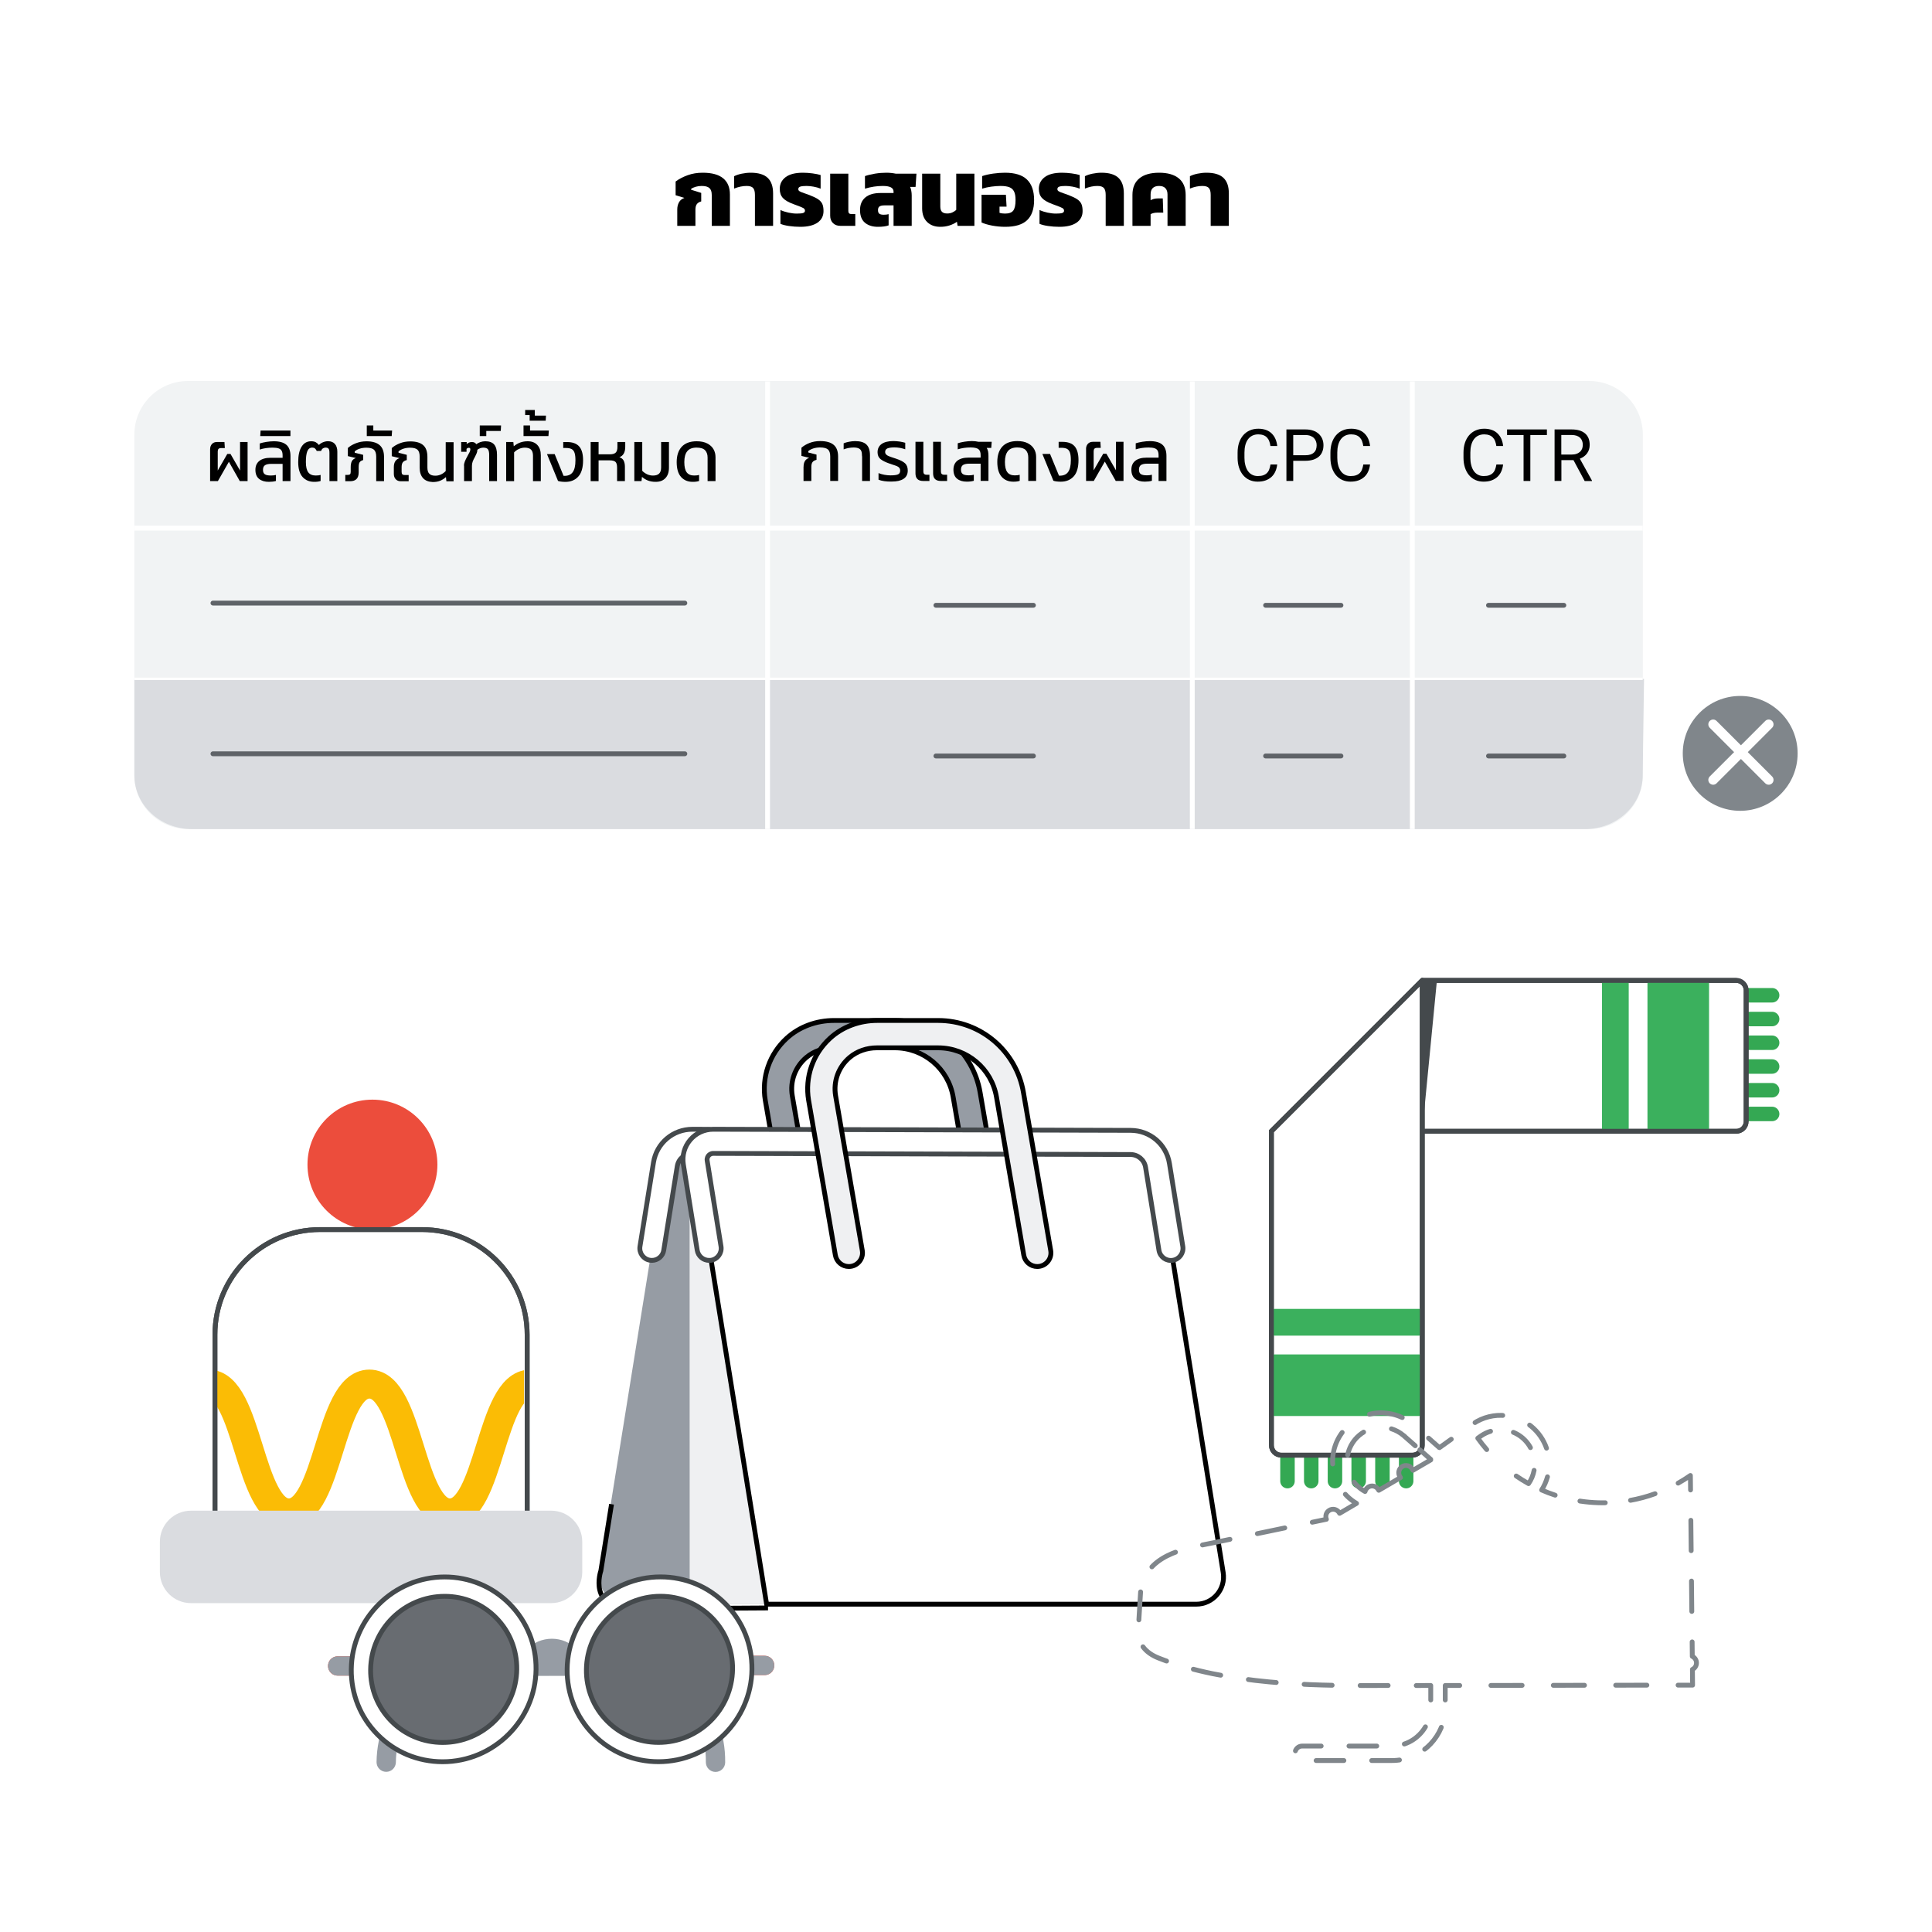 <?xml version="1.0" encoding="utf-8"?>
<!-- Generator: Adobe Illustrator 25.0.0, SVG Export Plug-In . SVG Version: 6.00 Build 0)  -->
<svg version="1.1" xmlns="http://www.w3.org/2000/svg" xmlns:xlink="http://www.w3.org/1999/xlink" x="0px" y="0px"
	 viewBox="0 0 400 400" style="enable-background:new 0 0 400 400;" xml:space="preserve">
<rect x="0" y="0" width="400" height="400" fill="#333333" stroke="none"/>
<style type="text/css">
	.st0{fill:#FFFFFF;stroke:#231F20;stroke-miterlimit:10;}
	.st1{fill:#F1F3F4;}
	.st2{fill:#DADCE0;}
	.st3{fill:none;stroke:#FFFFFF;stroke-miterlimit:10;}
	.st4{fill:none;stroke:#5F6368;stroke-linecap:round;stroke-linejoin:round;stroke-miterlimit:10;}
	.st5{fill:none;stroke:#FFFFFF;stroke-width:0.5;stroke-miterlimit:10;}
	.st6{fill:#80868B;}
	.st7{fill:none;stroke:#FFFFFF;stroke-width:2;stroke-linecap:round;stroke-linejoin:round;stroke-miterlimit:10;}
	.st8{fill:#E09108;}
	.st9{fill:#969CA4;stroke:#000000;stroke-miterlimit:10;}
	.st10{fill:#969CA4;}
	.st11{fill:#FFFFFF;stroke:#44494C;stroke-linecap:round;stroke-linejoin:round;stroke-miterlimit:10;}
	.st12{fill:#EFF0F2;}
	.st13{fill:#FFFFFF;stroke:#000000;stroke-miterlimit:10;}
	.st14{fill:#FBBC05;}
	.st15{fill:#EFF0F2;stroke:#000000;stroke-miterlimit:10;}
	.st16{fill:none;stroke:#000000;stroke-miterlimit:10;}
	.st17{fill:none;stroke:#34A853;stroke-width:3;stroke-linecap:round;stroke-linejoin:round;stroke-miterlimit:10;}
	.st18{fill:#3BB05D;}
	.st19{fill:none;stroke:#44494C;stroke-linecap:round;stroke-linejoin:round;stroke-miterlimit:10;}
	.st20{fill:#FFFFFF;}
	.st21{fill:#44494C;}
	.st22{fill:#EC4D3C;}
	.st23{clip-path:url(#SVGID_4_);}
	.st24{fill:none;stroke:#FBBC05;stroke-width:6;stroke-linecap:round;stroke-miterlimit:10;}
	.st25{fill:none;stroke:#EA4335;stroke-width:4;stroke-linecap:round;stroke-linejoin:round;stroke-miterlimit:10;}
	.st26{opacity:0.5;}
	.st27{fill:none;stroke:url(#SVGID_5_);stroke-width:4;stroke-linecap:round;stroke-linejoin:round;stroke-miterlimit:10;}
	.st28{fill:none;stroke:url(#SVGID_6_);stroke-width:4;stroke-linecap:round;stroke-linejoin:round;stroke-miterlimit:10;}
	.st29{fill:#686C71;}
	.st30{fill:none;stroke:#80868B;stroke-linecap:round;stroke-linejoin:round;}
	.st31{fill:none;stroke:#80868B;stroke-linecap:round;stroke-linejoin:round;stroke-dasharray:6.29,6.29;}
	.st32{fill:none;stroke:#80868B;stroke-linecap:round;stroke-linejoin:round;stroke-dasharray:5.263,5.263;}
	.st33{fill:none;stroke:#80868B;stroke-linecap:round;stroke-linejoin:round;stroke-dasharray:6.011,6.011;}
	.st34{fill:none;stroke:#80868B;stroke-linecap:round;stroke-linejoin:round;stroke-dasharray:6.943,6.943;}
	.st35{fill:none;stroke:#80868B;stroke-linecap:round;stroke-linejoin:round;stroke-dasharray:5.798,5.798;}
	.st36{fill:none;stroke:#80868B;stroke-linecap:round;stroke-linejoin:round;stroke-dasharray:5.754,5.754;}
	.st37{fill:none;stroke:#80868B;stroke-linecap:round;stroke-linejoin:round;stroke-dasharray:6.458,6.458;}
	.st38{fill:none;stroke:#80868B;stroke-linecap:round;stroke-linejoin:round;stroke-dasharray:4.839,4.839;}
	.st39{fill:none;stroke:#80868B;stroke-linecap:round;stroke-linejoin:round;stroke-dasharray:5.948,5.948;}
	.st40{clip-path:url(#SVGID_10_);}
	.st41{fill:none;stroke:url(#SVGID_11_);stroke-width:4;stroke-linecap:round;stroke-linejoin:round;stroke-miterlimit:10;}
	.st42{fill:none;stroke:url(#SVGID_12_);stroke-width:4;stroke-linecap:round;stroke-linejoin:round;stroke-miterlimit:10;}
	.st43{clip-path:url(#SVGID_16_);}
	.st44{fill:none;stroke:url(#SVGID_17_);stroke-width:4;stroke-linecap:round;stroke-linejoin:round;stroke-miterlimit:10;}
	.st45{fill:none;stroke:url(#SVGID_18_);stroke-width:4;stroke-linecap:round;stroke-linejoin:round;stroke-miterlimit:10;}
	.st46{clip-path:url(#SVGID_22_);}
	.st47{fill:none;stroke:url(#SVGID_23_);stroke-width:4;stroke-linecap:round;stroke-linejoin:round;stroke-miterlimit:10;}
	.st48{fill:none;stroke:url(#SVGID_24_);stroke-width:4;stroke-linecap:round;stroke-linejoin:round;stroke-miterlimit:10;}
	.st49{clip-path:url(#SVGID_28_);}
	.st50{fill:none;stroke:url(#SVGID_29_);stroke-width:4;stroke-linecap:round;stroke-linejoin:round;stroke-miterlimit:10;}
	.st51{fill:none;stroke:url(#SVGID_30_);stroke-width:4;stroke-linecap:round;stroke-linejoin:round;stroke-miterlimit:10;}
	.st52{clip-path:url(#SVGID_34_);}
	.st53{fill:none;stroke:url(#SVGID_35_);stroke-width:4;stroke-linecap:round;stroke-linejoin:round;stroke-miterlimit:10;}
	.st54{fill:none;stroke:url(#SVGID_36_);stroke-width:4;stroke-linecap:round;stroke-linejoin:round;stroke-miterlimit:10;}
	.st55{clip-path:url(#SVGID_40_);}
	.st56{fill:none;stroke:url(#SVGID_41_);stroke-width:4;stroke-linecap:round;stroke-linejoin:round;stroke-miterlimit:10;}
	.st57{fill:none;stroke:url(#SVGID_42_);stroke-width:4;stroke-linecap:round;stroke-linejoin:round;stroke-miterlimit:10;}
	.st58{clip-path:url(#SVGID_46_);}
	.st59{fill:none;stroke:url(#SVGID_47_);stroke-width:4;stroke-linecap:round;stroke-linejoin:round;stroke-miterlimit:10;}
	.st60{fill:none;stroke:url(#SVGID_48_);stroke-width:4;stroke-linecap:round;stroke-linejoin:round;stroke-miterlimit:10;}
	.st61{clip-path:url(#SVGID_52_);}
	.st62{fill:none;stroke:url(#SVGID_53_);stroke-width:4;stroke-linecap:round;stroke-linejoin:round;stroke-miterlimit:10;}
	.st63{fill:none;stroke:url(#SVGID_54_);stroke-width:4;stroke-linecap:round;stroke-linejoin:round;stroke-miterlimit:10;}
	.st64{clip-path:url(#SVGID_58_);}
	.st65{fill:none;stroke:url(#SVGID_59_);stroke-width:4;stroke-linecap:round;stroke-linejoin:round;stroke-miterlimit:10;}
	.st66{fill:none;stroke:url(#SVGID_60_);stroke-width:4;stroke-linecap:round;stroke-linejoin:round;stroke-miterlimit:10;}
	.st67{clip-path:url(#SVGID_64_);}
	.st68{fill:none;stroke:url(#SVGID_65_);stroke-width:4;stroke-linecap:round;stroke-linejoin:round;stroke-miterlimit:10;}
	.st69{fill:none;stroke:url(#SVGID_66_);stroke-width:4;stroke-linecap:round;stroke-linejoin:round;stroke-miterlimit:10;}
	.st70{clip-path:url(#SVGID_70_);}
	.st71{fill:none;stroke:url(#SVGID_71_);stroke-width:4;stroke-linecap:round;stroke-linejoin:round;stroke-miterlimit:10;}
	.st72{fill:none;stroke:url(#SVGID_72_);stroke-width:4;stroke-linecap:round;stroke-linejoin:round;stroke-miterlimit:10;}
	.st73{clip-path:url(#SVGID_76_);}
	.st74{fill:none;stroke:url(#SVGID_77_);stroke-width:4;stroke-linecap:round;stroke-linejoin:round;stroke-miterlimit:10;}
	.st75{fill:none;stroke:url(#SVGID_78_);stroke-width:4;stroke-linecap:round;stroke-linejoin:round;stroke-miterlimit:10;}
	.st76{clip-path:url(#SVGID_82_);}
	.st77{fill:none;stroke:url(#SVGID_83_);stroke-width:4;stroke-linecap:round;stroke-linejoin:round;stroke-miterlimit:10;}
	.st78{fill:none;stroke:url(#SVGID_84_);stroke-width:4;stroke-linecap:round;stroke-linejoin:round;stroke-miterlimit:10;}
	.st79{clip-path:url(#SVGID_88_);}
	.st80{fill:none;stroke:url(#SVGID_89_);stroke-width:4;stroke-linecap:round;stroke-linejoin:round;stroke-miterlimit:10;}
	.st81{fill:none;stroke:url(#SVGID_90_);stroke-width:4;stroke-linecap:round;stroke-linejoin:round;stroke-miterlimit:10;}
	.st82{clip-path:url(#SVGID_94_);}
	.st83{fill:none;stroke:url(#SVGID_95_);stroke-width:4;stroke-linecap:round;stroke-linejoin:round;stroke-miterlimit:10;}
	.st84{fill:none;stroke:url(#SVGID_96_);stroke-width:4;stroke-linecap:round;stroke-linejoin:round;stroke-miterlimit:10;}
	.st85{clip-path:url(#SVGID_100_);}
	.st86{fill:none;stroke:url(#SVGID_101_);stroke-width:4;stroke-linecap:round;stroke-linejoin:round;stroke-miterlimit:10;}
	.st87{fill:none;stroke:url(#SVGID_102_);stroke-width:4;stroke-linecap:round;stroke-linejoin:round;stroke-miterlimit:10;}
	.st88{clip-path:url(#SVGID_106_);}
	.st89{fill:none;stroke:url(#SVGID_107_);stroke-width:4;stroke-linecap:round;stroke-linejoin:round;stroke-miterlimit:10;}
	.st90{fill:none;stroke:url(#SVGID_108_);stroke-width:4;stroke-linecap:round;stroke-linejoin:round;stroke-miterlimit:10;}
	.st91{clip-path:url(#SVGID_112_);}
	.st92{fill:none;stroke:url(#SVGID_113_);stroke-width:4;stroke-linecap:round;stroke-linejoin:round;stroke-miterlimit:10;}
	.st93{fill:none;stroke:url(#SVGID_114_);stroke-width:4;stroke-linecap:round;stroke-linejoin:round;stroke-miterlimit:10;}
	.st94{clip-path:url(#SVGID_118_);}
	.st95{fill:none;stroke:url(#SVGID_119_);stroke-width:4;stroke-linecap:round;stroke-linejoin:round;stroke-miterlimit:10;}
	.st96{fill:none;stroke:url(#SVGID_120_);stroke-width:4;stroke-linecap:round;stroke-linejoin:round;stroke-miterlimit:10;}
	.st97{clip-path:url(#SVGID_124_);}
	.st98{fill:none;stroke:url(#SVGID_125_);stroke-width:4;stroke-linecap:round;stroke-linejoin:round;stroke-miterlimit:10;}
	.st99{fill:none;stroke:url(#SVGID_126_);stroke-width:4;stroke-linecap:round;stroke-linejoin:round;stroke-miterlimit:10;}
	.st100{clip-path:url(#SVGID_130_);}
	.st101{fill:none;stroke:url(#SVGID_131_);stroke-width:4;stroke-linecap:round;stroke-linejoin:round;stroke-miterlimit:10;}
	.st102{fill:none;stroke:url(#SVGID_132_);stroke-width:4;stroke-linecap:round;stroke-linejoin:round;stroke-miterlimit:10;}
	.st103{clip-path:url(#SVGID_136_);}
	.st104{fill:none;stroke:url(#SVGID_137_);stroke-width:4;stroke-linecap:round;stroke-linejoin:round;stroke-miterlimit:10;}
	.st105{fill:none;stroke:url(#SVGID_138_);stroke-width:4;stroke-linecap:round;stroke-linejoin:round;stroke-miterlimit:10;}
	.st106{clip-path:url(#SVGID_142_);}
	.st107{fill:none;stroke:url(#SVGID_143_);stroke-width:4;stroke-linecap:round;stroke-linejoin:round;stroke-miterlimit:10;}
	.st108{fill:none;stroke:url(#SVGID_144_);stroke-width:4;stroke-linecap:round;stroke-linejoin:round;stroke-miterlimit:10;}
	.st109{clip-path:url(#SVGID_148_);}
	.st110{fill:none;stroke:url(#SVGID_149_);stroke-width:4;stroke-linecap:round;stroke-linejoin:round;stroke-miterlimit:10;}
	.st111{fill:none;stroke:url(#SVGID_150_);stroke-width:4;stroke-linecap:round;stroke-linejoin:round;stroke-miterlimit:10;}
	.st112{clip-path:url(#SVGID_154_);}
	.st113{fill:none;stroke:url(#SVGID_155_);stroke-width:4;stroke-linecap:round;stroke-linejoin:round;stroke-miterlimit:10;}
	.st114{fill:none;stroke:url(#SVGID_156_);stroke-width:4;stroke-linecap:round;stroke-linejoin:round;stroke-miterlimit:10;}
	.st115{clip-path:url(#SVGID_160_);}
	.st116{fill:none;stroke:url(#SVGID_161_);stroke-width:4;stroke-linecap:round;stroke-linejoin:round;stroke-miterlimit:10;}
	.st117{fill:none;stroke:url(#SVGID_162_);stroke-width:4;stroke-linecap:round;stroke-linejoin:round;stroke-miterlimit:10;}
	.st118{clip-path:url(#SVGID_166_);}
	.st119{fill:none;stroke:url(#SVGID_167_);stroke-width:4;stroke-linecap:round;stroke-linejoin:round;stroke-miterlimit:10;}
	.st120{fill:none;stroke:url(#SVGID_168_);stroke-width:4;stroke-linecap:round;stroke-linejoin:round;stroke-miterlimit:10;}
	.st121{clip-path:url(#SVGID_172_);}
	.st122{fill:none;stroke:url(#SVGID_173_);stroke-width:4;stroke-linecap:round;stroke-linejoin:round;stroke-miterlimit:10;}
	.st123{fill:none;stroke:url(#SVGID_174_);stroke-width:4;stroke-linecap:round;stroke-linejoin:round;stroke-miterlimit:10;}
	.st124{clip-path:url(#SVGID_178_);}
	.st125{fill:none;stroke:url(#SVGID_179_);stroke-width:4;stroke-linecap:round;stroke-linejoin:round;stroke-miterlimit:10;}
	.st126{fill:none;stroke:url(#SVGID_180_);stroke-width:4;stroke-linecap:round;stroke-linejoin:round;stroke-miterlimit:10;}
	.st127{clip-path:url(#SVGID_184_);}
	.st128{fill:none;stroke:url(#SVGID_185_);stroke-width:4;stroke-linecap:round;stroke-linejoin:round;stroke-miterlimit:10;}
	.st129{fill:none;stroke:url(#SVGID_186_);stroke-width:4;stroke-linecap:round;stroke-linejoin:round;stroke-miterlimit:10;}
	.st130{clip-path:url(#SVGID_190_);}
	.st131{fill:none;stroke:url(#SVGID_191_);stroke-width:4;stroke-linecap:round;stroke-linejoin:round;stroke-miterlimit:10;}
	.st132{fill:none;stroke:url(#SVGID_192_);stroke-width:4;stroke-linecap:round;stroke-linejoin:round;stroke-miterlimit:10;}
	.st133{clip-path:url(#SVGID_196_);}
	.st134{fill:none;stroke:url(#SVGID_197_);stroke-width:4;stroke-linecap:round;stroke-linejoin:round;stroke-miterlimit:10;}
	.st135{fill:none;stroke:url(#SVGID_198_);stroke-width:4;stroke-linecap:round;stroke-linejoin:round;stroke-miterlimit:10;}
	.st136{clip-path:url(#SVGID_202_);}
	.st137{fill:none;stroke:url(#SVGID_203_);stroke-width:4;stroke-linecap:round;stroke-linejoin:round;stroke-miterlimit:10;}
	.st138{fill:none;stroke:url(#SVGID_204_);stroke-width:4;stroke-linecap:round;stroke-linejoin:round;stroke-miterlimit:10;}
	.st139{clip-path:url(#SVGID_208_);}
	.st140{fill:none;stroke:url(#SVGID_209_);stroke-width:4;stroke-linecap:round;stroke-linejoin:round;stroke-miterlimit:10;}
	.st141{fill:none;stroke:url(#SVGID_210_);stroke-width:4;stroke-linecap:round;stroke-linejoin:round;stroke-miterlimit:10;}
	.st142{clip-path:url(#SVGID_214_);}
	.st143{fill:none;stroke:url(#SVGID_215_);stroke-width:4;stroke-linecap:round;stroke-linejoin:round;stroke-miterlimit:10;}
	.st144{fill:none;stroke:url(#SVGID_216_);stroke-width:4;stroke-linecap:round;stroke-linejoin:round;stroke-miterlimit:10;}
	.st145{clip-path:url(#SVGID_220_);}
	.st146{fill:none;stroke:url(#SVGID_221_);stroke-width:4;stroke-linecap:round;stroke-linejoin:round;stroke-miterlimit:10;}
	.st147{fill:none;stroke:url(#SVGID_222_);stroke-width:4;stroke-linecap:round;stroke-linejoin:round;stroke-miterlimit:10;}
	.st148{clip-path:url(#SVGID_226_);}
	.st149{fill:none;stroke:url(#SVGID_227_);stroke-width:4;stroke-linecap:round;stroke-linejoin:round;stroke-miterlimit:10;}
	.st150{fill:none;stroke:url(#SVGID_228_);stroke-width:4;stroke-linecap:round;stroke-linejoin:round;stroke-miterlimit:10;}
	.st151{clip-path:url(#SVGID_232_);}
	.st152{fill:none;stroke:url(#SVGID_233_);stroke-width:4;stroke-linecap:round;stroke-linejoin:round;stroke-miterlimit:10;}
	.st153{fill:none;stroke:url(#SVGID_234_);stroke-width:4;stroke-linecap:round;stroke-linejoin:round;stroke-miterlimit:10;}
	.st154{clip-path:url(#SVGID_238_);}
	.st155{fill:none;stroke:url(#SVGID_239_);stroke-width:4;stroke-linecap:round;stroke-linejoin:round;stroke-miterlimit:10;}
	.st156{fill:none;stroke:url(#SVGID_240_);stroke-width:4;stroke-linecap:round;stroke-linejoin:round;stroke-miterlimit:10;}
	.st157{clip-path:url(#SVGID_244_);}
	.st158{fill:none;stroke:url(#SVGID_245_);stroke-width:4;stroke-linecap:round;stroke-linejoin:round;stroke-miterlimit:10;}
	.st159{fill:none;stroke:url(#SVGID_246_);stroke-width:4;stroke-linecap:round;stroke-linejoin:round;stroke-miterlimit:10;}
	.st160{clip-path:url(#SVGID_250_);}
	.st161{fill:none;stroke:url(#SVGID_251_);stroke-width:4;stroke-linecap:round;stroke-linejoin:round;stroke-miterlimit:10;}
	.st162{fill:none;stroke:url(#SVGID_252_);stroke-width:4;stroke-linecap:round;stroke-linejoin:round;stroke-miterlimit:10;}
	.st163{clip-path:url(#SVGID_256_);}
	.st164{fill:none;stroke:url(#SVGID_257_);stroke-width:4;stroke-linecap:round;stroke-linejoin:round;stroke-miterlimit:10;}
	.st165{fill:none;stroke:url(#SVGID_258_);stroke-width:4;stroke-linecap:round;stroke-linejoin:round;stroke-miterlimit:10;}
	.st166{clip-path:url(#SVGID_262_);}
	.st167{fill:none;stroke:url(#SVGID_263_);stroke-width:4;stroke-linecap:round;stroke-linejoin:round;stroke-miterlimit:10;}
	.st168{fill:none;stroke:url(#SVGID_264_);stroke-width:4;stroke-linecap:round;stroke-linejoin:round;stroke-miterlimit:10;}
	.st169{clip-path:url(#SVGID_268_);}
	.st170{fill:none;stroke:url(#SVGID_269_);stroke-width:4;stroke-linecap:round;stroke-linejoin:round;stroke-miterlimit:10;}
	.st171{fill:none;stroke:url(#SVGID_270_);stroke-width:4;stroke-linecap:round;stroke-linejoin:round;stroke-miterlimit:10;}
</style>
<g id="Layer_2">
	<rect x="-10" y="-10" class="st0" width="420" height="420"/>
</g>
<g id="Layer_1">
	<g>
		<g>
			<path class="st1" d="M329.02,171.65H38.93c-6.13,0-11.11-4.97-11.11-11.11V89.99c0-6.13,4.97-11.11,11.11-11.11h290.09
				c6.13,0,11.11,4.97,11.11,11.11v70.56C340.12,166.68,335.15,171.65,329.02,171.65z"/>
			<path class="st2" d="M340.1,160.55c0,6.13-5.36,11.11-11.97,11.11H39.79c-6.61,0-11.97-4.97-11.97-11.11v-20h312.56L340.1,160.55
				z"/>
			<g>
				<g>
					<path d="M311.2,96.19c-0.06,0.5-0.18,0.97-0.37,1.4c-0.19,0.43-0.45,0.81-0.78,1.12c-0.33,0.31-0.74,0.56-1.21,0.74
						c-0.48,0.18-1.04,0.27-1.68,0.27c-0.63,0-1.2-0.12-1.71-0.35s-0.95-0.57-1.31-1c-0.36-0.43-0.64-0.95-0.84-1.56
						c-0.2-0.61-0.3-1.28-0.3-2.03v-1.07c0-0.75,0.1-1.42,0.3-2.03c0.2-0.61,0.49-1.13,0.86-1.56c0.37-0.43,0.82-0.77,1.35-1
						c0.53-0.24,1.12-0.36,1.78-0.36c0.6,0,1.13,0.09,1.6,0.26s0.86,0.42,1.18,0.74c0.32,0.31,0.58,0.69,0.77,1.13
						s0.31,0.92,0.37,1.45h-1.41c-0.05-0.37-0.14-0.71-0.25-1c-0.11-0.3-0.27-0.55-0.47-0.76c-0.2-0.21-0.44-0.37-0.74-0.48
						s-0.64-0.17-1.05-0.17c-0.47,0-0.89,0.09-1.25,0.27c-0.36,0.18-0.66,0.44-0.9,0.77c-0.24,0.33-0.42,0.73-0.54,1.19
						c-0.12,0.47-0.18,0.98-0.18,1.54v1.08c0,0.52,0.05,1.01,0.17,1.47c0.11,0.46,0.28,0.86,0.5,1.2c0.22,0.34,0.51,0.62,0.86,0.81
						c0.35,0.2,0.76,0.3,1.23,0.3c0.45,0,0.83-0.05,1.13-0.16c0.31-0.11,0.56-0.26,0.77-0.47c0.2-0.2,0.36-0.45,0.47-0.75
						c0.11-0.29,0.2-0.63,0.26-1.01H311.2z"/>
					<path d="M320.27,90.07h-3.43v9.51h-1.4v-9.51h-3.42v-1.16h8.25V90.07z"/>
					<path d="M325.77,95.26h-2.5v4.31h-1.41V88.91h3.53c1.2,0,2.12,0.27,2.77,0.82c0.65,0.55,0.97,1.34,0.97,2.39
						c0,0.66-0.18,1.24-0.54,1.74c-0.36,0.49-0.86,0.86-1.5,1.11l2.51,4.53v0.09h-1.51L325.77,95.26z M323.26,94.11h2.16
						c0.38,0,0.71-0.05,1-0.16c0.29-0.1,0.52-0.25,0.71-0.42s0.33-0.39,0.43-0.63c0.09-0.24,0.14-0.5,0.14-0.78
						c0-0.31-0.04-0.59-0.14-0.84c-0.09-0.25-0.23-0.47-0.42-0.65s-0.43-0.32-0.72-0.42s-0.64-0.15-1.05-0.15h-2.12V94.11z"/>
				</g>
			</g>
			<line class="st3" x1="27.82" y1="109.35" x2="340.1" y2="109.35"/>
			<line class="st3" x1="292.4" y1="78.98" x2="292.4" y2="171.65"/>
			<g>
				<g>
					<path d="M264.43,96.19c-0.06,0.5-0.18,0.97-0.37,1.4c-0.19,0.43-0.45,0.81-0.78,1.12c-0.33,0.31-0.74,0.56-1.21,0.74
						c-0.48,0.18-1.04,0.27-1.68,0.27c-0.63,0-1.2-0.12-1.71-0.35s-0.95-0.57-1.31-1c-0.36-0.43-0.64-0.95-0.84-1.56
						c-0.2-0.61-0.3-1.28-0.3-2.03v-1.07c0-0.75,0.1-1.42,0.3-2.03c0.2-0.61,0.49-1.13,0.86-1.56c0.37-0.43,0.82-0.77,1.35-1
						c0.53-0.24,1.12-0.36,1.78-0.36c0.6,0,1.13,0.09,1.6,0.26s0.86,0.42,1.18,0.74c0.32,0.31,0.58,0.69,0.77,1.13
						s0.31,0.92,0.37,1.45h-1.41c-0.05-0.37-0.14-0.71-0.25-1c-0.11-0.3-0.27-0.55-0.47-0.76c-0.2-0.21-0.44-0.37-0.74-0.48
						s-0.64-0.17-1.05-0.17c-0.47,0-0.89,0.09-1.25,0.27c-0.36,0.18-0.66,0.44-0.9,0.77c-0.24,0.33-0.42,0.73-0.54,1.19
						c-0.12,0.47-0.18,0.98-0.18,1.54v1.08c0,0.52,0.05,1.01,0.17,1.47c0.11,0.46,0.28,0.86,0.5,1.2c0.22,0.34,0.51,0.62,0.86,0.81
						c0.35,0.2,0.76,0.3,1.23,0.3c0.45,0,0.83-0.05,1.13-0.16c0.31-0.11,0.56-0.26,0.77-0.47c0.2-0.2,0.36-0.45,0.47-0.75
						c0.11-0.29,0.2-0.63,0.26-1.01H264.43z"/>
					<path d="M267.75,95.4v4.17h-1.41V88.91h3.93c0.61,0,1.14,0.08,1.6,0.24c0.46,0.16,0.85,0.39,1.17,0.68
						c0.31,0.29,0.55,0.64,0.72,1.03c0.16,0.4,0.25,0.83,0.25,1.31c0,0.51-0.08,0.97-0.25,1.37c-0.16,0.4-0.4,0.74-0.72,1.01
						c-0.32,0.27-0.71,0.48-1.17,0.63c-0.46,0.14-1,0.22-1.6,0.22H267.75z M267.75,94.25h2.53c0.41,0,0.76-0.05,1.06-0.15
						c0.29-0.1,0.54-0.25,0.72-0.43c0.19-0.18,0.33-0.4,0.41-0.65s0.13-0.53,0.13-0.83c0-0.27-0.04-0.54-0.13-0.79
						c-0.09-0.26-0.23-0.48-0.41-0.68c-0.19-0.2-0.43-0.35-0.72-0.47c-0.3-0.12-0.65-0.18-1.06-0.18h-2.53V94.25z"/>
					<path d="M283.65,96.19c-0.06,0.5-0.18,0.97-0.37,1.4c-0.19,0.43-0.45,0.81-0.78,1.12c-0.33,0.31-0.74,0.56-1.21,0.74
						c-0.48,0.18-1.04,0.27-1.68,0.27c-0.63,0-1.2-0.12-1.71-0.35s-0.95-0.57-1.31-1c-0.36-0.43-0.64-0.95-0.84-1.56
						c-0.2-0.61-0.3-1.28-0.3-2.03v-1.07c0-0.75,0.1-1.42,0.3-2.03c0.2-0.61,0.49-1.13,0.86-1.56c0.37-0.43,0.82-0.77,1.35-1
						c0.53-0.24,1.12-0.36,1.78-0.36c0.6,0,1.13,0.09,1.6,0.26s0.86,0.42,1.18,0.74c0.32,0.31,0.58,0.69,0.77,1.13
						s0.31,0.92,0.37,1.45h-1.41c-0.05-0.37-0.14-0.71-0.25-1c-0.11-0.3-0.27-0.55-0.47-0.76c-0.2-0.21-0.44-0.37-0.74-0.48
						s-0.64-0.17-1.05-0.17c-0.47,0-0.89,0.09-1.25,0.27c-0.36,0.18-0.66,0.44-0.9,0.77c-0.24,0.33-0.42,0.73-0.54,1.19
						c-0.12,0.47-0.18,0.98-0.18,1.54v1.08c0,0.52,0.05,1.01,0.17,1.47c0.11,0.46,0.28,0.86,0.5,1.2c0.22,0.34,0.51,0.62,0.86,0.81
						c0.35,0.2,0.76,0.3,1.23,0.3c0.45,0,0.83-0.05,1.13-0.16c0.31-0.11,0.56-0.26,0.77-0.47c0.2-0.2,0.36-0.45,0.47-0.75
						c0.11-0.29,0.2-0.63,0.26-1.01H283.65z"/>
				</g>
			</g>
			<line class="st3" x1="246.85" y1="78.98" x2="246.85" y2="171.65"/>
			<g>
				<g>
					<path d="M166.37,96.65c0-1,0.39-1.62,1.18-1.86l-1.62-0.4V92.7c0.45-0.4,1.01-0.73,1.67-0.99s1.4-0.39,2.21-0.39
						c1.23,0,2.16,0.25,2.78,0.77c0.62,0.51,0.93,1.33,0.93,2.46v5.02h-1.63V94.5c0-0.69-0.16-1.17-0.48-1.45
						c-0.32-0.27-0.87-0.41-1.65-0.41c-0.49,0-0.95,0.07-1.39,0.21c-0.43,0.14-0.78,0.33-1.03,0.56v0.27l1.71,0.44v1.08
						c-0.39,0.1-0.67,0.26-0.83,0.48c-0.16,0.22-0.24,0.55-0.24,0.99v2.91h-1.62V96.65z"/>
					<path d="M178.47,94.47c0-0.44-0.04-0.79-0.13-1.04s-0.26-0.45-0.52-0.58c-0.25-0.13-0.62-0.2-1.1-0.2
						c-0.32,0-0.67,0.04-1.04,0.1c-0.38,0.07-0.71,0.17-1.01,0.29v-1.26c0.31-0.13,0.68-0.24,1.11-0.32
						c0.43-0.08,0.85-0.13,1.26-0.13c1.08,0,1.86,0.23,2.35,0.71s0.73,1.21,0.73,2.23v5.31h-1.63V94.47z"/>
					<path d="M183.1,99.62c-0.5-0.07-0.9-0.17-1.21-0.3v-1.37c0.37,0.15,0.78,0.27,1.21,0.35c0.44,0.08,0.86,0.12,1.25,0.12
						c0.73,0,1.25-0.06,1.56-0.2c0.31-0.13,0.46-0.39,0.46-0.78c0-0.24-0.06-0.43-0.18-0.58c-0.12-0.15-0.28-0.26-0.49-0.35
						s-0.54-0.2-0.98-0.34l-0.58-0.2c-0.82-0.28-1.43-0.59-1.84-0.92c-0.41-0.33-0.61-0.81-0.61-1.42c0-0.73,0.28-1.3,0.83-1.7
						c0.55-0.4,1.36-0.61,2.43-0.61c0.44,0,0.88,0.04,1.33,0.1c0.45,0.07,0.83,0.16,1.14,0.25v1.35c-0.32-0.12-0.68-0.21-1.09-0.29
						c-0.4-0.07-0.79-0.1-1.15-0.1c-0.63,0-1.11,0.07-1.43,0.2c-0.32,0.14-0.49,0.38-0.49,0.74c0,0.21,0.07,0.38,0.2,0.52
						c0.13,0.14,0.32,0.26,0.55,0.35c0.23,0.1,0.58,0.22,1.07,0.38l0.43,0.14c0.86,0.29,1.48,0.61,1.86,0.95
						c0.38,0.35,0.57,0.85,0.57,1.51c0,0.77-0.29,1.34-0.87,1.72c-0.58,0.38-1.39,0.56-2.43,0.56
						C184.11,99.72,183.59,99.69,183.1,99.62z"/>
					<path d="M189.54,98.01v-6.54h1.63v6.14c0,0.23,0.05,0.4,0.16,0.51c0.11,0.11,0.27,0.17,0.5,0.17h0.6v1.29h-1.32
						C190.07,99.57,189.54,99.05,189.54,98.01z M193.19,98.01v-6.54h1.62v6.14c0,0.23,0.05,0.4,0.16,0.51
						c0.11,0.11,0.27,0.17,0.5,0.17h0.62v1.29h-1.32C193.71,99.57,193.19,99.05,193.19,98.01z"/>
					<path d="M198.16,99.12c-0.5-0.4-0.76-1.02-0.76-1.88c0-0.8,0.27-1.42,0.8-1.85c0.54-0.43,1.32-0.65,2.35-0.65h2.48v-0.51
						c0-0.59-0.15-1-0.46-1.24c-0.3-0.23-0.85-0.35-1.64-0.35c-0.95,0-1.83,0.13-2.64,0.39v-1.26c0.41-0.13,0.88-0.24,1.39-0.32
						c0.52-0.08,1.03-0.13,1.53-0.13c0.48,0,0.95,0.05,1.39,0.15h2.72l-0.09,1.27h-0.94c0.13,0.21,0.22,0.45,0.28,0.71
						c0.05,0.26,0.08,0.57,0.08,0.92v5.19h-1.62V96h-2.39c-0.57,0-0.99,0.1-1.27,0.28c-0.27,0.19-0.41,0.51-0.41,0.96
						c0,0.43,0.12,0.73,0.38,0.91c0.25,0.18,0.67,0.26,1.26,0.26c0.41,0,0.75-0.04,1.02-0.12v1.25c-0.41,0.12-0.9,0.18-1.46,0.18
						C199.33,99.72,198.66,99.52,198.16,99.12z"/>
					<path d="M207.38,98.71c-0.6-0.68-0.9-1.7-0.9-3.07c0-1.37,0.35-2.43,1.05-3.19c0.7-0.75,1.73-1.13,3.09-1.13
						c0.88,0,1.61,0.15,2.2,0.46s1.01,0.71,1.29,1.2c0.28,0.49,0.41,1.04,0.41,1.64v4.95h-1.63V94.7c0-0.65-0.18-1.15-0.53-1.52
						c-0.36-0.36-0.94-0.54-1.76-0.54c-0.87,0-1.51,0.25-1.92,0.75c-0.41,0.5-0.62,1.25-0.62,2.25c0,0.99,0.17,1.7,0.5,2.13
						c0.33,0.43,0.84,0.65,1.52,0.65c0.46,0,0.8-0.04,1.04-0.12v1.25c-0.34,0.12-0.78,0.18-1.32,0.18
						C208.78,99.72,207.98,99.39,207.38,98.71z"/>
					<path d="M218.09,99.53l-2.28-5.55h1.59l1.85,4.5c0.85,0.04,1.47-0.2,1.87-0.73c0.39-0.53,0.59-1.35,0.59-2.48
						c0-0.66-0.06-1.17-0.18-1.54c-0.12-0.37-0.32-0.63-0.6-0.79c-0.28-0.15-0.67-0.23-1.18-0.23h-0.57v-1.23h0.78
						c1.15,0,1.99,0.31,2.53,0.92c0.53,0.62,0.8,1.57,0.8,2.86c0,1.52-0.33,2.65-1,3.38s-1.56,1.09-2.69,1.09
						C218.95,99.72,218.45,99.66,218.09,99.53z"/>
					<path d="M224.85,92.99c0-0.45,0.12-0.81,0.38-1.1c0.25-0.28,0.6-0.42,1.05-0.42h1.54l0.08,1.26h-0.78
						c-0.25,0-0.43,0.06-0.53,0.17c-0.11,0.12-0.16,0.3-0.16,0.56v3.92l1.98-3.44h0.66l1.98,3.44v-5.91h1.56v8.1H231l-2.26-4
						l-2.28,4h-1.6V92.99z"/>
					<path d="M235,99.12c-0.5-0.4-0.76-1.03-0.76-1.87c0-0.8,0.27-1.42,0.81-1.85c0.54-0.43,1.32-0.65,2.34-0.65h2.48v-0.51
						c0-0.4-0.07-0.71-0.2-0.95c-0.13-0.23-0.34-0.39-0.65-0.49c-0.3-0.1-0.71-0.15-1.24-0.15c-0.95,0-1.83,0.13-2.64,0.39v-1.26
						c0.41-0.13,0.87-0.24,1.39-0.32c0.51-0.08,1.02-0.13,1.52-0.13c1.18,0,2.05,0.25,2.61,0.74c0.56,0.49,0.84,1.27,0.84,2.32v5.19
						h-1.63V96h-2.37c-0.58,0-1.01,0.1-1.28,0.28c-0.27,0.19-0.41,0.51-0.41,0.96c0,0.43,0.12,0.73,0.38,0.91
						c0.25,0.18,0.67,0.26,1.26,0.26c0.4,0,0.75-0.04,1.04-0.12v1.25c-0.43,0.12-0.92,0.18-1.47,0.18
						C236.17,99.72,235.5,99.52,235,99.12z"/>
				</g>
			</g>
			<line class="st3" x1="158.92" y1="78.98" x2="158.92" y2="171.65"/>
			<g>
				<g>
					<path d="M43.5,93.03c0-0.45,0.12-0.81,0.38-1.1c0.25-0.28,0.6-0.42,1.05-0.42h1.54l0.08,1.26h-0.78
						c-0.25,0-0.43,0.06-0.53,0.17c-0.11,0.12-0.16,0.3-0.16,0.56v3.92l1.98-3.44h0.66l1.98,3.44v-5.91h1.56v8.1h-1.61l-2.26-4
						l-2.28,4H43.5V93.03z"/>
					<path d="M53.64,99.15c-0.5-0.4-0.76-1.03-0.76-1.87c0-0.8,0.27-1.42,0.81-1.85c0.54-0.43,1.32-0.65,2.34-0.65h2.48v-0.51
						c0-0.4-0.07-0.71-0.2-0.95c-0.13-0.23-0.34-0.39-0.64-0.49c-0.3-0.1-0.72-0.15-1.25-0.15c-0.95,0-1.83,0.13-2.64,0.39v-1.26
						c0.41-0.13,0.87-0.24,1.39-0.32s1.02-0.13,1.52-0.13c1.18,0,2.05,0.25,2.61,0.74c0.56,0.49,0.84,1.27,0.84,2.32v5.19h-1.63
						v-3.57h-2.37c-0.58,0-1.01,0.1-1.28,0.28c-0.28,0.19-0.41,0.51-0.41,0.96c0,0.43,0.12,0.73,0.38,0.91
						c0.25,0.18,0.67,0.26,1.26,0.26c0.4,0,0.75-0.04,1.04-0.12v1.25c-0.43,0.12-0.92,0.18-1.47,0.18
						C54.82,99.76,54.15,99.56,53.64,99.15z"/>
					<path d="M53.95,89.14h6.18v1.14h-6.25L53.95,89.14z"/>
					<path d="M62.64,98.75c-0.6-0.68-0.9-1.7-0.9-3.07c0-1.39,0.23-2.46,0.7-3.2c0.47-0.75,1.12-1.12,1.97-1.12
						c0.39,0,0.71,0.06,0.95,0.19c0.24,0.13,0.47,0.33,0.67,0.58c0.21-0.23,0.49-0.42,0.83-0.56c0.34-0.14,0.68-0.22,1.04-0.22
						c0.63,0,1.11,0.19,1.44,0.57c0.33,0.38,0.5,0.92,0.5,1.6v6.08h-1.63v-5.83c0-0.4-0.05-0.68-0.17-0.85s-0.32-0.25-0.63-0.25
						c-0.21,0-0.4,0.06-0.56,0.17c-0.17,0.11-0.29,0.29-0.37,0.52h-0.9c-0.13-0.25-0.26-0.43-0.39-0.53
						c-0.13-0.1-0.31-0.16-0.54-0.16c-0.49,0-0.83,0.26-1.03,0.77c-0.2,0.51-0.29,1.25-0.29,2.23c0,0.99,0.17,1.7,0.5,2.13
						c0.33,0.43,0.84,0.65,1.52,0.65c0.46,0,0.8-0.04,1.03-0.12v1.25c-0.34,0.12-0.78,0.18-1.32,0.18
						C64.04,99.76,63.24,99.42,62.64,98.75z"/>
					<path d="M71.49,98.32h0.55c0.21,0,0.36-0.05,0.44-0.14c0.08-0.09,0.13-0.26,0.13-0.49v-1c0-0.48,0.08-0.87,0.22-1.18
						c0.15-0.3,0.43-0.53,0.84-0.68l-1.65-0.4v-1.68c0.44-0.39,0.99-0.72,1.66-0.98c0.67-0.26,1.4-0.4,2.21-0.4
						c1.19,0,2.09,0.26,2.7,0.78c0.61,0.52,0.92,1.34,0.92,2.45v5.02h-1.62v-5.07c0-0.68-0.16-1.16-0.46-1.44
						c-0.31-0.28-0.84-0.42-1.58-0.42c-0.5,0-0.97,0.07-1.4,0.21c-0.44,0.14-0.77,0.33-1.01,0.56v0.27l1.75,0.44v1.08
						c-0.37,0.11-0.62,0.27-0.74,0.47c-0.13,0.21-0.19,0.54-0.19,1v1.08c0,1.22-0.59,1.83-1.77,1.83h-1V98.32z"/>
					<path d="M75.94,88.09h1.35v1.05h3.89l-0.08,1.14h-5.16V88.09z"/>
					<path d="M87.59,99c-0.46-0.51-0.7-1.23-0.7-2.17v-2.28c0-0.69-0.15-1.17-0.46-1.45c-0.3-0.27-0.82-0.41-1.55-0.41
						c-0.48,0-0.93,0.07-1.36,0.21c-0.42,0.14-0.76,0.33-1.01,0.56v0.27l1.71,0.44v1.08c-0.39,0.1-0.67,0.26-0.83,0.48
						c-0.16,0.22-0.24,0.55-0.24,0.99v0.98c0,0.23,0.05,0.4,0.15,0.5c0.1,0.1,0.26,0.15,0.48,0.15h0.83v1.29h-1.62
						c-0.45,0-0.8-0.14-1.06-0.42c-0.26-0.28-0.39-0.65-0.39-1.1v-1.41c0-1,0.4-1.62,1.19-1.86l-1.62-0.4v-1.68
						c0.45-0.4,1-0.73,1.66-0.99s1.38-0.39,2.18-0.39c1.18,0,2.06,0.25,2.66,0.77c0.59,0.51,0.88,1.33,0.88,2.46v2.16
						c0,0.61,0.13,1.05,0.4,1.31c0.26,0.27,0.68,0.4,1.24,0.4c0.41,0,0.8-0.09,1.17-0.26c0.37-0.17,0.7-0.41,0.98-0.71v-5.97h1.63
						v8.1h-1.49l-0.09-0.88c-0.38,0.34-0.79,0.6-1.22,0.77c-0.43,0.17-0.94,0.26-1.52,0.26C88.72,99.76,88.05,99.51,87.59,99z"/>
					<path d="M96.06,96.42c0-0.31,0.07-0.62,0.2-0.94c0.14-0.31,0.32-0.69,0.56-1.12c0.19-0.32,0.33-0.58,0.42-0.78
						c0.09-0.2,0.14-0.38,0.14-0.54c0-0.22-0.1-0.33-0.3-0.33c-0.18,0-0.34,0.07-0.49,0.23v0.6h-1.11v-2.02h1.14v0.42
						c0.16-0.13,0.32-0.23,0.49-0.31c0.17-0.08,0.37-0.11,0.62-0.11c0.4,0,0.69,0.15,0.88,0.45c0.24-0.18,0.52-0.32,0.85-0.44
						c0.33-0.11,0.66-0.17,1.01-0.17c0.85,0,1.47,0.23,1.85,0.68c0.38,0.46,0.58,1.16,0.58,2.11v5.46h-1.62v-5.44
						c0-0.54-0.09-0.92-0.26-1.15c-0.17-0.23-0.5-0.34-0.98-0.34c-0.2,0-0.42,0.04-0.65,0.13c-0.24,0.09-0.42,0.19-0.56,0.32
						c0,0.23-0.04,0.45-0.12,0.65c-0.08,0.21-0.21,0.48-0.39,0.83c-0.21,0.38-0.37,0.7-0.46,0.97c-0.1,0.27-0.15,0.56-0.15,0.89
						v3.13h-1.63V96.42z"/>
					<path d="M99.33,88.09h4.41l-0.06,1.14h-3v1.05h-1.35V88.09z"/>
					<path d="M104.79,91.51h1.49l0.09,0.89c0.81-0.69,1.77-1.04,2.88-1.04c0.85,0,1.52,0.25,2,0.77c0.48,0.51,0.72,1.23,0.72,2.15
						v5.34h-1.62v-5.27c0-0.58-0.14-1-0.41-1.27c-0.28-0.26-0.7-0.4-1.27-0.4c-0.43,0-0.84,0.09-1.23,0.27
						c-0.39,0.18-0.73,0.42-1,0.71v5.96h-1.64V91.51z"/>
					<path d="M108.39,88.09h1.35v1.05h3.89l-0.08,1.14h-5.16V88.09z"/>
					<path d="M109.66,85.93h-0.93v-1.05h2v1.17h2.31l-0.06,1.05h-3.32V85.93z"/>
					<path d="M115.53,99.57l-2.28-5.55h1.59l1.84,4.5c0.85,0.04,1.47-0.2,1.87-0.73c0.4-0.53,0.59-1.35,0.59-2.48
						c0-0.66-0.06-1.17-0.18-1.54c-0.12-0.37-0.32-0.63-0.6-0.79c-0.28-0.15-0.67-0.23-1.18-0.23h-0.57v-1.23h0.78
						c1.15,0,1.99,0.31,2.53,0.92c0.54,0.62,0.8,1.57,0.8,2.86c0,1.52-0.33,2.65-1,3.38s-1.56,1.09-2.69,1.09
						C116.39,99.76,115.89,99.7,115.53,99.57z"/>
					<path d="M122.29,91.51h1.64v2.55h2.34c0.57,0,0.97-0.12,1.21-0.36c0.24-0.24,0.35-0.62,0.35-1.14v-1.05h1.62v1
						c0,1.14-0.41,1.86-1.21,2.15c0.43,0.15,0.73,0.39,0.89,0.72s0.25,0.75,0.25,1.25v2.98h-1.62v-2.79c0-0.58-0.11-0.98-0.33-1.19
						c-0.22-0.21-0.63-0.32-1.22-0.32h-2.28v4.31h-1.64V91.51z"/>
					<path d="M134.18,99.5c-0.46-0.17-0.88-0.43-1.27-0.77l-0.09,0.88h-1.49v-8.1h1.64v5.97c0.28,0.29,0.61,0.52,1,0.71
						c0.39,0.18,0.8,0.27,1.23,0.27c0.57,0,0.99-0.14,1.27-0.41s0.41-0.71,0.41-1.31v-5.23h1.62v5.31c0,0.93-0.24,1.65-0.73,2.17
						c-0.49,0.52-1.16,0.77-2.03,0.77C135.16,99.76,134.63,99.67,134.18,99.5z"/>
					<path d="M141,98.75c-0.6-0.68-0.9-1.7-0.9-3.07c0-1.37,0.35-2.43,1.05-3.19c0.7-0.75,1.73-1.13,3.09-1.13
						c0.88,0,1.61,0.15,2.2,0.46s1.02,0.71,1.29,1.2c0.28,0.49,0.41,1.04,0.41,1.64v4.95h-1.64v-4.88c0-0.65-0.18-1.15-0.53-1.52
						c-0.35-0.36-0.94-0.54-1.76-0.54c-0.87,0-1.51,0.25-1.92,0.75c-0.41,0.5-0.61,1.25-0.61,2.25c0,0.99,0.17,1.7,0.5,2.13
						c0.33,0.43,0.84,0.65,1.52,0.65c0.46,0,0.8-0.04,1.04-0.12v1.25c-0.34,0.12-0.78,0.18-1.32,0.18
						C142.4,99.76,141.6,99.42,141,98.75z"/>
				</g>
			</g>
			<line class="st4" x1="44.09" y1="124.86" x2="141.79" y2="124.86"/>
			<line class="st4" x1="193.77" y1="125.32" x2="213.96" y2="125.32"/>
			<line class="st4" x1="262.03" y1="125.32" x2="277.63" y2="125.32"/>
			<line class="st4" x1="308.18" y1="125.32" x2="323.78" y2="125.32"/>
			<line class="st5" x1="27.82" y1="140.55" x2="340.1" y2="140.55"/>
			<line class="st4" x1="44.09" y1="156.06" x2="141.79" y2="156.06"/>
			<line class="st4" x1="193.77" y1="156.52" x2="213.96" y2="156.52"/>
			<line class="st4" x1="262.03" y1="156.52" x2="277.63" y2="156.52"/>
			<line class="st4" x1="308.18" y1="156.52" x2="323.78" y2="156.52"/>
		</g>
		<g>
			<g>
				<circle class="st6" cx="360.29" cy="155.98" r="11.89"/>
			</g>
			<g>
				<line class="st7" x1="366.19" y1="149.97" x2="354.69" y2="161.47"/>
				<line class="st7" x1="354.69" y1="149.97" x2="366.19" y2="161.47"/>
			</g>
		</g>
		<g>
			<g>
				<g>
					<path d="M140.22,43.36c0-0.56,0.12-1.05,0.36-1.48c0.24-0.43,0.61-0.73,1.12-0.9l-1.82-0.56v-2.84
						c0.69-0.52,1.52-0.95,2.48-1.3c0.96-0.35,2-0.52,3.12-0.52c1.91,0,3.32,0.39,4.25,1.16c0.93,0.77,1.39,1.89,1.39,3.34v6.5
						h-3.76v-6.38c0-0.68-0.16-1.16-0.49-1.45c-0.33-0.29-0.86-0.43-1.61-0.43c-0.43,0-0.83,0.06-1.22,0.17s-0.71,0.26-0.96,0.45
						v0.16l2.1,0.66v1.76c-0.43,0.12-0.73,0.31-0.92,0.58c-0.19,0.27-0.28,0.65-0.28,1.14v3.34h-3.76V43.36z"/>
					<path d="M156.3,40.34c0-0.67-0.13-1.14-0.38-1.42c-0.25-0.28-0.7-0.42-1.34-0.42c-0.83,0-1.69,0.18-2.58,0.54v-2.56
						c0.41-0.21,0.93-0.39,1.56-0.52s1.25-0.2,1.86-0.2c1.6,0,2.77,0.35,3.52,1.06c0.75,0.71,1.12,1.79,1.12,3.24v6.7h-3.76V40.34z"
						/>
					<path d="M163.35,46.79c-0.75-0.11-1.34-0.26-1.77-0.45v-2.86c0.49,0.23,1.05,0.41,1.66,0.54c0.61,0.13,1.19,0.2,1.72,0.2
						c0.65,0,1.1-0.04,1.34-0.13c0.24-0.09,0.36-0.24,0.36-0.47c0-0.23-0.11-0.41-0.34-0.54c-0.23-0.13-0.69-0.33-1.4-0.58
						l-0.7-0.26c-0.97-0.36-1.68-0.77-2.12-1.24c-0.44-0.47-0.66-1.1-0.66-1.9c0-1.01,0.41-1.82,1.22-2.43s2.01-0.91,3.58-0.91
						c0.64,0,1.3,0.05,1.99,0.14c0.69,0.09,1.24,0.21,1.67,0.34v2.82c-0.41-0.17-0.89-0.31-1.44-0.41s-1.03-0.15-1.46-0.15
						c-0.57,0-1,0.04-1.29,0.13s-0.43,0.26-0.43,0.53c0,0.19,0.09,0.34,0.28,0.45c0.19,0.11,0.52,0.25,1,0.41
						c0.33,0.11,0.69,0.23,1.06,0.38c0.8,0.31,1.4,0.6,1.8,0.88s0.68,0.6,0.84,0.97c0.16,0.37,0.24,0.85,0.24,1.45
						c0,1.03-0.42,1.83-1.25,2.4c-0.83,0.57-2.02,0.86-3.55,0.86C164.89,46.96,164.11,46.9,163.35,46.79z"/>
					<path d="M172.45,46.18c-0.38-0.39-0.57-0.89-0.57-1.52v-8.7h3.76v7.74c0,0.41,0.21,0.62,0.62,0.62h0.82v2.44h-3.1
						C173.34,46.76,172.83,46.56,172.45,46.18z"/>
					<path d="M179.07,46.11c-0.67-0.57-1.01-1.44-1.01-2.63c0-1.13,0.37-2,1.11-2.61c0.74-0.61,1.78-0.91,3.11-0.91H185v-0.28
						c0-0.4-0.18-0.7-0.55-0.89c-0.37-0.19-0.92-0.29-1.67-0.29c-1.24,0-2.47,0.19-3.7,0.56v-2.6c0.59-0.21,1.28-0.38,2.09-0.51
						c0.81-0.13,1.59-0.19,2.35-0.19c0.67,0,1.32,0.07,1.96,0.2h4.26l-0.18,2.74h-1.14c0.11,0.2,0.19,0.46,0.25,0.79
						s0.09,0.65,0.09,0.97v6.3H185v-4.24h-1.86c-0.47,0-0.81,0.07-1.03,0.21c-0.22,0.14-0.33,0.4-0.33,0.77
						c0,0.36,0.09,0.61,0.28,0.75c0.19,0.14,0.49,0.21,0.9,0.21c0.39,0,0.73-0.04,1.02-0.12v2.32c-0.53,0.2-1.28,0.3-2.24,0.3
						C180.64,46.96,179.75,46.67,179.07,46.11z"/>
					<path d="M191.94,45.95c-0.68-0.67-1.02-1.61-1.02-2.81v-7.18h3.76v6.78c0,0.51,0.11,0.88,0.34,1.11
						c0.23,0.23,0.59,0.35,1.1,0.35c0.37,0,0.73-0.07,1.06-0.22c0.33-0.15,0.6-0.33,0.8-0.54v-7.48h3.76v10.8h-3.48l-0.14-0.84
						c-0.44,0.32-0.96,0.57-1.55,0.76c-0.59,0.19-1.23,0.28-1.91,0.28C193.53,46.96,192.62,46.62,191.94,45.95z"/>
					<path d="M205.42,46.71c-0.88-0.17-1.61-0.38-2.2-0.65v-5.74h5.04l0.14,2.46h-1.46v1.28c0.33,0.11,0.71,0.16,1.14,0.16
						c0.83,0,1.4-0.21,1.71-0.63c0.31-0.42,0.47-1.14,0.47-2.17c0-0.76-0.1-1.35-0.31-1.77s-0.53-0.72-0.98-0.89
						c-0.45-0.17-1.05-0.26-1.81-0.26c-0.59,0-1.22,0.05-1.9,0.14c-0.68,0.09-1.32,0.23-1.92,0.42v-2.6
						c0.67-0.23,1.43-0.4,2.29-0.52c0.86-0.12,1.67-0.18,2.43-0.18c2.07,0,3.59,0.47,4.57,1.42c0.98,0.95,1.47,2.36,1.47,4.24
						c0,1.85-0.48,3.24-1.44,4.16c-0.96,0.92-2.47,1.38-4.54,1.38C207.2,46.96,206.3,46.87,205.42,46.71z"/>
					<path d="M216.99,46.79c-0.75-0.11-1.34-0.26-1.77-0.45v-2.86c0.49,0.23,1.05,0.41,1.66,0.54c0.61,0.13,1.19,0.2,1.72,0.2
						c0.65,0,1.1-0.04,1.34-0.13c0.24-0.09,0.36-0.24,0.36-0.47c0-0.23-0.11-0.41-0.34-0.54c-0.23-0.13-0.69-0.33-1.4-0.58
						l-0.7-0.26c-0.97-0.36-1.68-0.77-2.12-1.24s-0.66-1.1-0.66-1.9c0-1.01,0.41-1.82,1.22-2.43c0.81-0.61,2.01-0.91,3.58-0.91
						c0.64,0,1.3,0.05,1.99,0.14c0.69,0.09,1.24,0.21,1.67,0.34v2.82c-0.41-0.17-0.89-0.31-1.44-0.41c-0.55-0.1-1.03-0.15-1.46-0.15
						c-0.57,0-1,0.04-1.29,0.13c-0.29,0.09-0.43,0.26-0.43,0.53c0,0.19,0.09,0.34,0.28,0.45c0.19,0.11,0.52,0.25,1,0.41
						c0.33,0.11,0.69,0.23,1.06,0.38c0.8,0.31,1.4,0.6,1.8,0.88c0.4,0.28,0.68,0.6,0.84,0.97c0.16,0.37,0.24,0.85,0.24,1.45
						c0,1.03-0.42,1.83-1.25,2.4c-0.83,0.57-2.02,0.86-3.55,0.86C218.53,46.96,217.75,46.9,216.99,46.79z"/>
					<path d="M228.92,40.34c0-0.67-0.13-1.14-0.38-1.42c-0.25-0.28-0.7-0.42-1.34-0.42c-0.83,0-1.69,0.18-2.58,0.54v-2.56
						c0.41-0.21,0.93-0.39,1.56-0.52c0.63-0.13,1.25-0.2,1.86-0.2c1.6,0,2.77,0.35,3.52,1.06c0.75,0.71,1.12,1.79,1.12,3.24v6.7
						h-3.76V40.34z"/>
					<path d="M234.46,40.36c0-1.51,0.48-2.65,1.43-3.43c0.95-0.78,2.32-1.17,4.09-1.17s3.13,0.39,4.08,1.17
						c0.95,0.78,1.42,1.92,1.42,3.43v6.4h-3.76v-6.5c0-0.56-0.15-0.99-0.44-1.3s-0.73-0.46-1.3-0.46c-1.17,0-1.76,0.59-1.76,1.76
						v1.2c0.17-0.12,0.39-0.21,0.66-0.28c0.27-0.07,0.54-0.1,0.82-0.1h1.04l0.1,2.94h-1.18c-0.59,0-1.07,0.11-1.44,0.32v2.42h-3.76
						V40.36z"/>
					<path d="M250.66,40.34c0-0.67-0.13-1.14-0.38-1.42c-0.25-0.28-0.7-0.42-1.34-0.42c-0.83,0-1.69,0.18-2.58,0.54v-2.56
						c0.41-0.21,0.93-0.39,1.56-0.52c0.63-0.13,1.25-0.2,1.86-0.2c1.6,0,2.77,0.35,3.52,1.06c0.75,0.71,1.12,1.79,1.12,3.24v6.7
						h-3.76V40.34z"/>
				</g>
			</g>
		</g>
		<g>
			<path class="st8" d="M166.78,262.22L166.78,262.22c1.75,0,3.08-1.57,2.79-3.3l-5.54-32.08c-0.49-2.93,0.57-5.93,2.9-7.9
				c1.57-1.33,3.6-2,5.65-2l12.68,0c5.99,0,11.1,4.32,12.09,10.23l5.64,32.69c0.23,1.36,1.41,2.36,2.79,2.36h0
				c1.75,0,3.08-1.57,2.79-3.3l-5.64-32.69c-1.46-8.66-8.89-14.95-17.67-14.95h-12.58c-3.6,0-7.13,1.24-9.79,3.67
				c-3.61,3.29-5.24,8.11-4.45,12.83l5.54,32.08C164.22,261.22,165.4,262.22,166.78,262.22z"/>
			<path class="st9" d="M166.78,262.22L166.78,262.22c1.75,0,3.08-1.57,2.79-3.3l-5.54-32.08c-0.49-2.93,0.57-5.93,2.9-7.9
				c1.57-1.33,3.6-2,5.65-2l12.68,0c5.99,0,11.1,4.32,12.09,10.23l5.64,32.69c0.23,1.36,1.41,2.36,2.79,2.36h0
				c1.75,0,3.08-1.57,2.79-3.3l-5.64-32.69c-1.46-8.66-8.89-14.95-17.67-14.95h-12.58c-3.6,0-7.13,1.24-9.79,3.67
				c-3.61,3.29-5.24,8.11-4.45,12.83l5.54,32.08C164.22,261.22,165.4,262.22,166.78,262.22z"/>
			<path class="st10" d="M167.18,332.14l-20.8-95.84l-3.02-0.01c-2.78-0.01-5.16,2.01-5.6,4.76l-13.59,84.53
				c-0.55,3.44,2.1,6.56,5.59,6.56H167.18z"/>
			<path class="st11" d="M134.97,260.95c-0.13,0-0.27-0.01-0.4-0.03c-1.36-0.22-2.29-1.5-2.07-2.87l2.8-17.39
				c0.64-3.98,4.03-6.86,8.05-6.86c0.01,0,0.01,0,0.02,0l3.02,0.01c1.38,0,2.5,1.12,2.49,2.51s-1.15,2.46-2.51,2.49l-3.02-0.01
				c0,0,0,0-0.01,0c-1.56,0-2.87,1.12-3.12,2.66l-2.8,17.39C137.24,260.07,136.17,260.95,134.97,260.95z"/>
			<path class="st12" d="M142.77,241.95l0.02,90.19h45.02l-22.75-95.84l-16.62-0.01C145.31,236.28,142.77,238.82,142.77,241.95z"/>
			<path class="st13" d="M253.25,325.58l-13.59-84.3c-0.44-2.74-2.8-4.75-5.57-4.76l-86.4-0.23c-2.33-0.01-4.11,2.08-3.73,4.37
				l14.76,91.47h88.94C251.14,332.14,253.8,329.02,253.25,325.58z"/>
			<g>
				<defs>
					<path id="SVGID_73_" d="M253.25,325.58l-13.59-84.3c-0.44-2.74-2.8-4.75-5.57-4.76l-86.4-0.23c-2.33-0.01-4.11,2.08-3.73,4.37
						l14.76,91.47h88.94C251.14,332.14,253.8,329.02,253.25,325.58z"/>
				</defs>
				<clipPath id="SVGID_2_">
					<use xlink:href="#SVGID_73_"  style="overflow:visible;"/>
				</clipPath>
			</g>
			<path class="st11" d="M146.82,260.95c-1.21,0-2.27-0.87-2.47-2.1l-2.87-17.78c-0.29-1.82,0.22-3.67,1.42-5.07
				c1.19-1.4,2.93-2.2,4.77-2.2c0.01,0,0.01,0,0.02,0l86.4,0.23c4.02,0.01,7.4,2.9,8.03,6.86l2.77,17.17
				c0.22,1.36-0.71,2.65-2.07,2.87c-1.37,0.22-2.65-0.71-2.87-2.07l-2.77-17.17c-0.25-1.54-1.56-2.65-3.11-2.66l-86.4-0.23
				c0,0,0,0,0,0c-0.51,0-0.83,0.28-0.97,0.45s-0.37,0.52-0.29,1.03l2.87,17.78c0.22,1.36-0.71,2.65-2.07,2.87
				C147.09,260.94,146.95,260.95,146.82,260.95z"/>
			<path class="st14" d="M175.74,262.22L175.74,262.22c1.75,0,3.08-1.57,2.79-3.3L173,226.84c-0.49-2.93,0.57-5.93,2.9-7.9
				c1.57-1.33,3.6-2,5.65-2l12.68,0c5.99,0,11.1,4.32,12.09,10.23l5.64,32.69c0.23,1.36,1.41,2.36,2.79,2.36h0
				c1.75,0,3.08-1.57,2.79-3.3l-5.64-32.69c-1.46-8.66-8.89-14.95-17.67-14.95h-12.58c-3.6,0-7.13,1.24-9.79,3.67
				c-3.61,3.29-5.24,8.11-4.45,12.83l5.54,32.08C173.18,261.22,174.36,262.22,175.74,262.22z"/>
			<path class="st15" d="M175.74,262.22L175.74,262.22c1.75,0,3.08-1.57,2.79-3.3L173,226.84c-0.49-2.93,0.57-5.93,2.9-7.9
				c1.57-1.33,3.6-2,5.65-2l12.68,0c5.99,0,11.1,4.32,12.09,10.23l5.64,32.69c0.23,1.36,1.41,2.36,2.79,2.36h0
				c1.75,0,3.08-1.57,2.79-3.3l-5.64-32.69c-1.46-8.66-8.89-14.95-17.67-14.95h-12.58c-3.6,0-7.13,1.24-9.79,3.67
				c-3.61,3.29-5.24,8.11-4.45,12.83l5.54,32.08C173.18,261.22,174.36,262.22,175.74,262.22z"/>
			<path class="st16" d="M126.61,311.44l-2.21,13.77c0,0-2.81,8.06,6.67,7.93c9.44-0.14,27.94-0.23,27.94-0.23"/>
		</g>
		<g>
			<g>
				<line class="st17" x1="266.56" y1="306.65" x2="266.56" y2="301.02"/>
				<line class="st17" x1="271.48" y1="306.65" x2="271.48" y2="301.02"/>
				<line class="st17" x1="276.39" y1="306.65" x2="276.39" y2="301.02"/>
				<line class="st17" x1="281.3" y1="306.65" x2="281.3" y2="301.02"/>
				<line class="st17" x1="286.22" y1="306.65" x2="286.22" y2="301.02"/>
				<line class="st17" x1="291.13" y1="306.65" x2="291.13" y2="301.02"/>
			</g>
			<g>
				<line class="st17" x1="366.9" y1="230.63" x2="361.27" y2="230.63"/>
				<line class="st17" x1="366.9" y1="225.72" x2="361.27" y2="225.72"/>
				<line class="st17" x1="366.9" y1="220.81" x2="361.27" y2="220.81"/>
				<line class="st17" x1="366.9" y1="215.89" x2="361.27" y2="215.89"/>
				<line class="st17" x1="366.9" y1="210.98" x2="361.27" y2="210.98"/>
				<line class="st17" x1="366.9" y1="206.06" x2="361.27" y2="206.06"/>
			</g>
			<path class="st11" d="M294.46,202.99h2.72h62.29c1.13,0,2.05,0.92,2.05,2.05v27.13c0,1.13-0.92,2.05-2.05,2.05h-96.24
				L294.46,202.99z"/>
			<rect x="331.67" y="202.99" class="st18" width="5.54" height="31.23"/>
			<rect x="341.09" y="202.99" class="st18" width="12.75" height="31.23"/>
			<path class="st19" d="M294.46,202.99h2.72h62.29c1.13,0,2.05,0.92,2.05,2.05v27.13c0,1.13-0.92,2.05-2.05,2.05h-96.24
				L294.46,202.99z"/>
			<path class="st11" d="M263.23,234.22v65.01c0,1.13,0.92,2.05,2.05,2.05h27.13c1.13,0,2.05-0.92,2.05-2.05v-96.24L263.23,234.22z"
				/>
			<g>
				<rect x="263.23" y="280.42" class="st20" width="31.23" height="12.75"/>
				<rect x="263.23" y="270.99" class="st20" width="31.23" height="5.54"/>
			</g>
			<g>
				<rect x="263.23" y="280.42" class="st18" width="31.23" height="12.75"/>
				<rect x="263.23" y="270.99" class="st18" width="31.23" height="5.54"/>
			</g>
		</g>
		<polygon class="st21" points="294.46,234.22 297.5,203 294.5,203 		"/>
		<path class="st19" d="M263.23,234.22v65.01c0,1.13,0.92,2.05,2.05,2.05h27.13c1.13,0,2.05-0.92,2.05-2.05v-96.24L263.23,234.22z"
			/>
		<g>
			<g>
				<path class="st11" d="M87.38,254.57H66.25c-12.01,0-21.75,9.74-21.75,21.75v40.91h64.64v-40.91
					C109.14,264.31,99.4,254.57,87.38,254.57z"/>
				<circle class="st22" cx="77.11" cy="241.12" r="13.45"/>
				<g>
					<defs>
						<path id="SVGID_75_" d="M86.75,254.57h-20.5c-12.01,0-21.75,9.74-21.75,21.75v40.91h64v-40.91
							C108.5,264.31,98.76,254.57,86.75,254.57z"/>
					</defs>
					<clipPath id="SVGID_4_">
						<use xlink:href="#SVGID_75_"  style="overflow:visible;"/>
					</clipPath>
					<g class="st23">
						<path class="st24" d="M43.14,286.56c8.33,0,8.33,26.67,16.67,26.67c8.34,0,8.34-26.67,16.67-26.67
							c8.34,0,8.34,26.67,16.67,26.67s8.34-26.67,16.67-26.67"/>
					</g>
				</g>
			</g>
			<path class="st19" d="M87.38,254.57H66.25c-12.01,0-21.75,9.74-21.75,21.75v40.91h64.64v-40.91
				C109.14,264.31,99.4,254.57,87.38,254.57z"/>
			<path class="st2" d="M114.11,331.91H39.54c-3.56,0-6.44-2.88-6.44-6.44v-6.26c0-3.56,2.88-6.44,6.44-6.44h74.57
				c3.56,0,6.44,2.88,6.44,6.44v6.26C120.55,329.02,117.67,331.91,114.11,331.91z"/>
		</g>
		<g>
			<line class="st25" x1="153.92" y1="344.81" x2="158.31" y2="344.81"/>
			<path class="st10" d="M153.92,346.81c-1.1,0-2-0.9-2-2c0-1.1,0.9-2,2-2l4.39,0h0c1.1,0,2,0.9,2,2c0,1.1-0.9,2-2,2L153.92,346.81
				L153.92,346.81z"/>
			<line class="st25" x1="69.91" y1="344.92" x2="74.3" y2="344.92"/>
			<path class="st10" d="M69.91,346.92c-1.1,0-2-0.9-2-2c0-1.1,0.9-2,2-2l4.39,0h0c1.1,0,2,0.9,2,2c0,1.1-0.9,2-2,2L69.91,346.92
				L69.91,346.92z"/>
			<path class="st10" d="M148.14,366.86c-0.01,0-0.02,0-0.02,0c-1.1-0.01-1.99-0.92-1.98-2.02c0.06-5-1.77-9.64-5.15-13.06
				c-3.08-3.12-7.13-4.83-11.41-4.83c0,0,0,0,0,0L75,346.96c-1.1,0-2-0.9-2-2s0.9-2,2-2l54.58-0.01c0,0,0,0,0,0
				c5.35,0,10.41,2.14,14.25,6.02c4.14,4.19,6.38,9.84,6.31,15.92C150.13,365.98,149.24,366.86,148.14,366.86z"/>
			<path class="st10" d="M79.96,366.84c-0.01,0-0.02,0-0.02,0c-1.1-0.01-1.99-0.92-1.98-2.02c0.14-12.07,9.57-21.9,21.03-21.9
				l54.58-0.01c1.1,0,2,0.9,2,2s-0.9,2-2,2l-54.58,0.01c-9.27,0-16.91,8.05-17.03,17.95C81.94,365.96,81.05,366.84,79.96,366.84z"/>
			<path class="st10" d="M108.96,348.52c-0.01,0-0.02,0-0.02,0c-1.1-0.01-1.99-0.92-1.98-2.02c0.05-3.98,3.32-7.22,7.3-7.22
				c0,0,0,0,0,0c1.94,0,3.75,0.76,5.11,2.13c1.36,1.37,2.09,3.19,2.07,5.13c-0.01,1.1-0.91,1.98-2,1.98c-0.01,0-0.02,0-0.02,0
				c-1.1-0.01-1.99-0.92-1.98-2.02c0.01-0.86-0.31-1.67-0.91-2.27c-0.6-0.61-1.4-0.94-2.26-0.94c0,0,0,0,0,0
				c-1.8,0-3.28,1.46-3.3,3.26C110.95,347.64,110.06,348.52,108.96,348.52z"/>
			<g>
				<g>
					
						<ellipse transform="matrix(0.711 -0.703 0.703 0.711 -216.467 164.427)" class="st29" cx="91.85" cy="345.63" rx="17.23" ry="17.03"/>
				</g>
				<path class="st11" d="M91.65,364.75c-5.11,0-9.9-1.99-13.47-5.61c-3.58-3.62-5.51-8.43-5.45-13.54
					c0.12-10.53,8.79-19.11,19.33-19.11c0,0,0,0,0,0c5.11,0,9.9,1.99,13.47,5.61c3.58,3.62,5.51,8.43,5.45,13.54
					C110.86,356.18,102.19,364.75,91.65,364.75C91.65,364.75,91.65,364.75,91.65,364.75z M92.06,330.5
					C92.05,330.5,92.05,330.5,92.06,330.5c-8.36,0-15.23,6.8-15.33,15.16c-0.05,4.04,1.48,7.83,4.3,10.68
					c2.82,2.85,6.59,4.42,10.63,4.42c0,0,0,0,0,0c8.36,0,15.23-6.8,15.33-15.15c0,0,0,0,0,0c0.05-4.04-1.48-7.83-4.3-10.68
					C99.87,332.07,96.09,330.5,92.06,330.5z"/>
			</g>
			<g>
				<g>
					
						<ellipse transform="matrix(0.711 -0.703 0.703 0.711 -203.551 195.842)" class="st29" cx="136.54" cy="345.62" rx="17.23" ry="17.03"/>
				</g>
				<path class="st11" d="M136.34,364.74c-5.11,0-9.9-1.99-13.47-5.61c-3.58-3.62-5.51-8.43-5.45-13.54
					c0.12-10.53,8.79-19.11,19.33-19.11c0,0,0,0,0,0c5.11,0,9.9,1.99,13.47,5.61c3.58,3.62,5.51,8.43,5.46,13.54c0,0,0,0,0,0
					C155.55,356.17,146.88,364.74,136.34,364.74C136.34,364.74,136.34,364.74,136.34,364.74z M136.74,330.49
					C136.74,330.49,136.74,330.49,136.74,330.49c-8.36,0-15.23,6.8-15.33,15.16c-0.05,4.04,1.48,7.83,4.3,10.68
					c2.82,2.85,6.59,4.42,10.63,4.42c0,0,0,0,0,0c8.36,0,15.23-6.8,15.33-15.16c0.05-4.04-1.48-7.83-4.3-10.68
					C144.55,332.06,140.78,330.49,136.74,330.49z"/>
			</g>
		</g>
		<g>
			<g>
				<g>
					<path class="st30" d="M347.43,348.89l3,0l-0.03-3.26c0.5-0.24,0.84-0.75,0.84-1.34c0-0.6-0.36-1.12-0.87-1.36l-0.03-3"/>
					<line class="st31" x1="350.27" y1="333.63" x2="350.04" y2="311.62"/>
					<path class="st30" d="M350.01,308.48l-0.03-3c-0.82,0.57-1.67,1.1-2.54,1.59"/>
					<path class="st32" d="M342.66,309.26c-3.37,1.22-7,1.88-10.79,1.88c-2.53,0-4.99-0.3-7.35-0.86"/>
					<path class="st30" d="M321.98,309.56c-0.95-0.31-1.89-0.67-2.8-1.07c0.53-0.84,0.94-1.76,1.21-2.73"/>
					<path class="st33" d="M320.19,299.83c-1.24-3.57-4.44-6.31-8.44-6.74c-2.36-0.26-4.74,0.33-6.71,1.65
						c-0.04,0.02-0.07,0.04-0.1,0.07l-2.02,1.44"/>
					<path class="st30" d="M300.47,297.98l-2.44,1.74c-0.01,0-0.02,0-0.04-0.01l-2.22-1.96"/>
					<path class="st34" d="M290.32,293.49c-1.36-0.64-2.87-0.97-4.4-0.99c-2.69,0.02-5.22,1.08-7.11,3
						c-1.89,1.92-2.93,4.45-2.91,7.15c0.01,1.33,0.27,2.63,0.77,3.82"/>
					<path class="st30" d="M278.54,309.38c0.12,0.13,0.24,0.25,0.36,0.38c0.6,0.59,1.26,1.09,1.96,1.5l-3.51,2.06l-0.08-0.13
						c-0.43-0.71-1.36-0.93-2.06-0.49c-0.64,0.39-0.87,1.18-0.59,1.85c-0.69,0.14-1.7,0.35-2.93,0.61"/>
					<path class="st35" d="M266,316.34c-5.63,1.17-12.15,2.53-14.81,3.08c-4.78,1-13.03,2.02-14.78,8.74
						c-0.13,0.44-0.23,0.9-0.26,1.38l-0.49,8.02c-0.14,2.66,1.48,4.64,4.19,5.71c14.09,5.6,32.78,5.7,42.79,5.7l7.67-0.01"/>
					<polyline class="st30" points="293.22,348.97 296.22,348.96 296.22,351.96 					"/>
					<path class="st36" d="M295.12,357.52c-1.4,2.38-3.98,3.98-6.93,3.98h-18.58c-0.83,0-1.5,0.67-1.5,1.5s0.67,1.5,1.5,1.5h18.58
						c5.62,0,10.27-4.22,10.95-9.66"/>
					<polyline class="st30" points="299.22,351.96 299.22,348.96 302.22,348.96 					"/>
					<line class="st37" x1="308.68" y1="348.95" x2="344.2" y2="348.89"/>
				</g>
				<g>
					<path class="st30" d="M317.62,304.42c-0.19,1-0.58,1.93-1.15,2.75c-0.88-0.49-1.73-1.01-2.55-1.58"/>
					<path class="st30" d="M307.81,300.12c-0.65-0.76-1.27-1.54-1.85-2.36l0.49-0.35c0,0,0.11-0.08,0.12-0.08l0.05-0.04
						c0.02-0.01,0.03-0.02,0.05-0.03c0.6-0.41,1.25-0.72,1.93-0.93"/>
					<path class="st38" d="M313.33,296.55c2.28,0.93,3.93,3.01,4.32,5.45"/>
				</g>
				<g>
					<path class="st30" d="M288.08,295.82c0.9,0.28,1.75,0.74,2.48,1.36c0.02,0.01,0.03,0.02,0.05,0.04l0.07,0.06l0.01-0.01
						c0.03,0.02,0.06,0.04,0.09,0.06l-0.02,0.02l2.25,1.98"/>
					<path class="st30" d="M293.97,300.17l2.25,1.98v0.11l-3.68,2.15l-0.17-0.28c-0.43-0.71-1.36-0.93-2.06-0.49
						c-0.71,0.43-0.92,1.36-0.49,2.06l0.14,0.22l-4.5,2.63l-0.11-0.18c-0.43-0.71-1.36-0.93-2.06-0.49
						c-0.35,0.22-0.58,0.55-0.67,0.92c-0.58-0.32-1.13-0.71-1.61-1.19c-0.24-0.23-0.46-0.48-0.66-0.74"/>
					<path class="st39" d="M279.02,301.25c0.26-1.37,0.92-2.63,1.92-3.65c1.14-1.15,2.6-1.87,4.19-2.05"/>
				</g>
			</g>
		</g>
	</g>
</g>
</svg>
